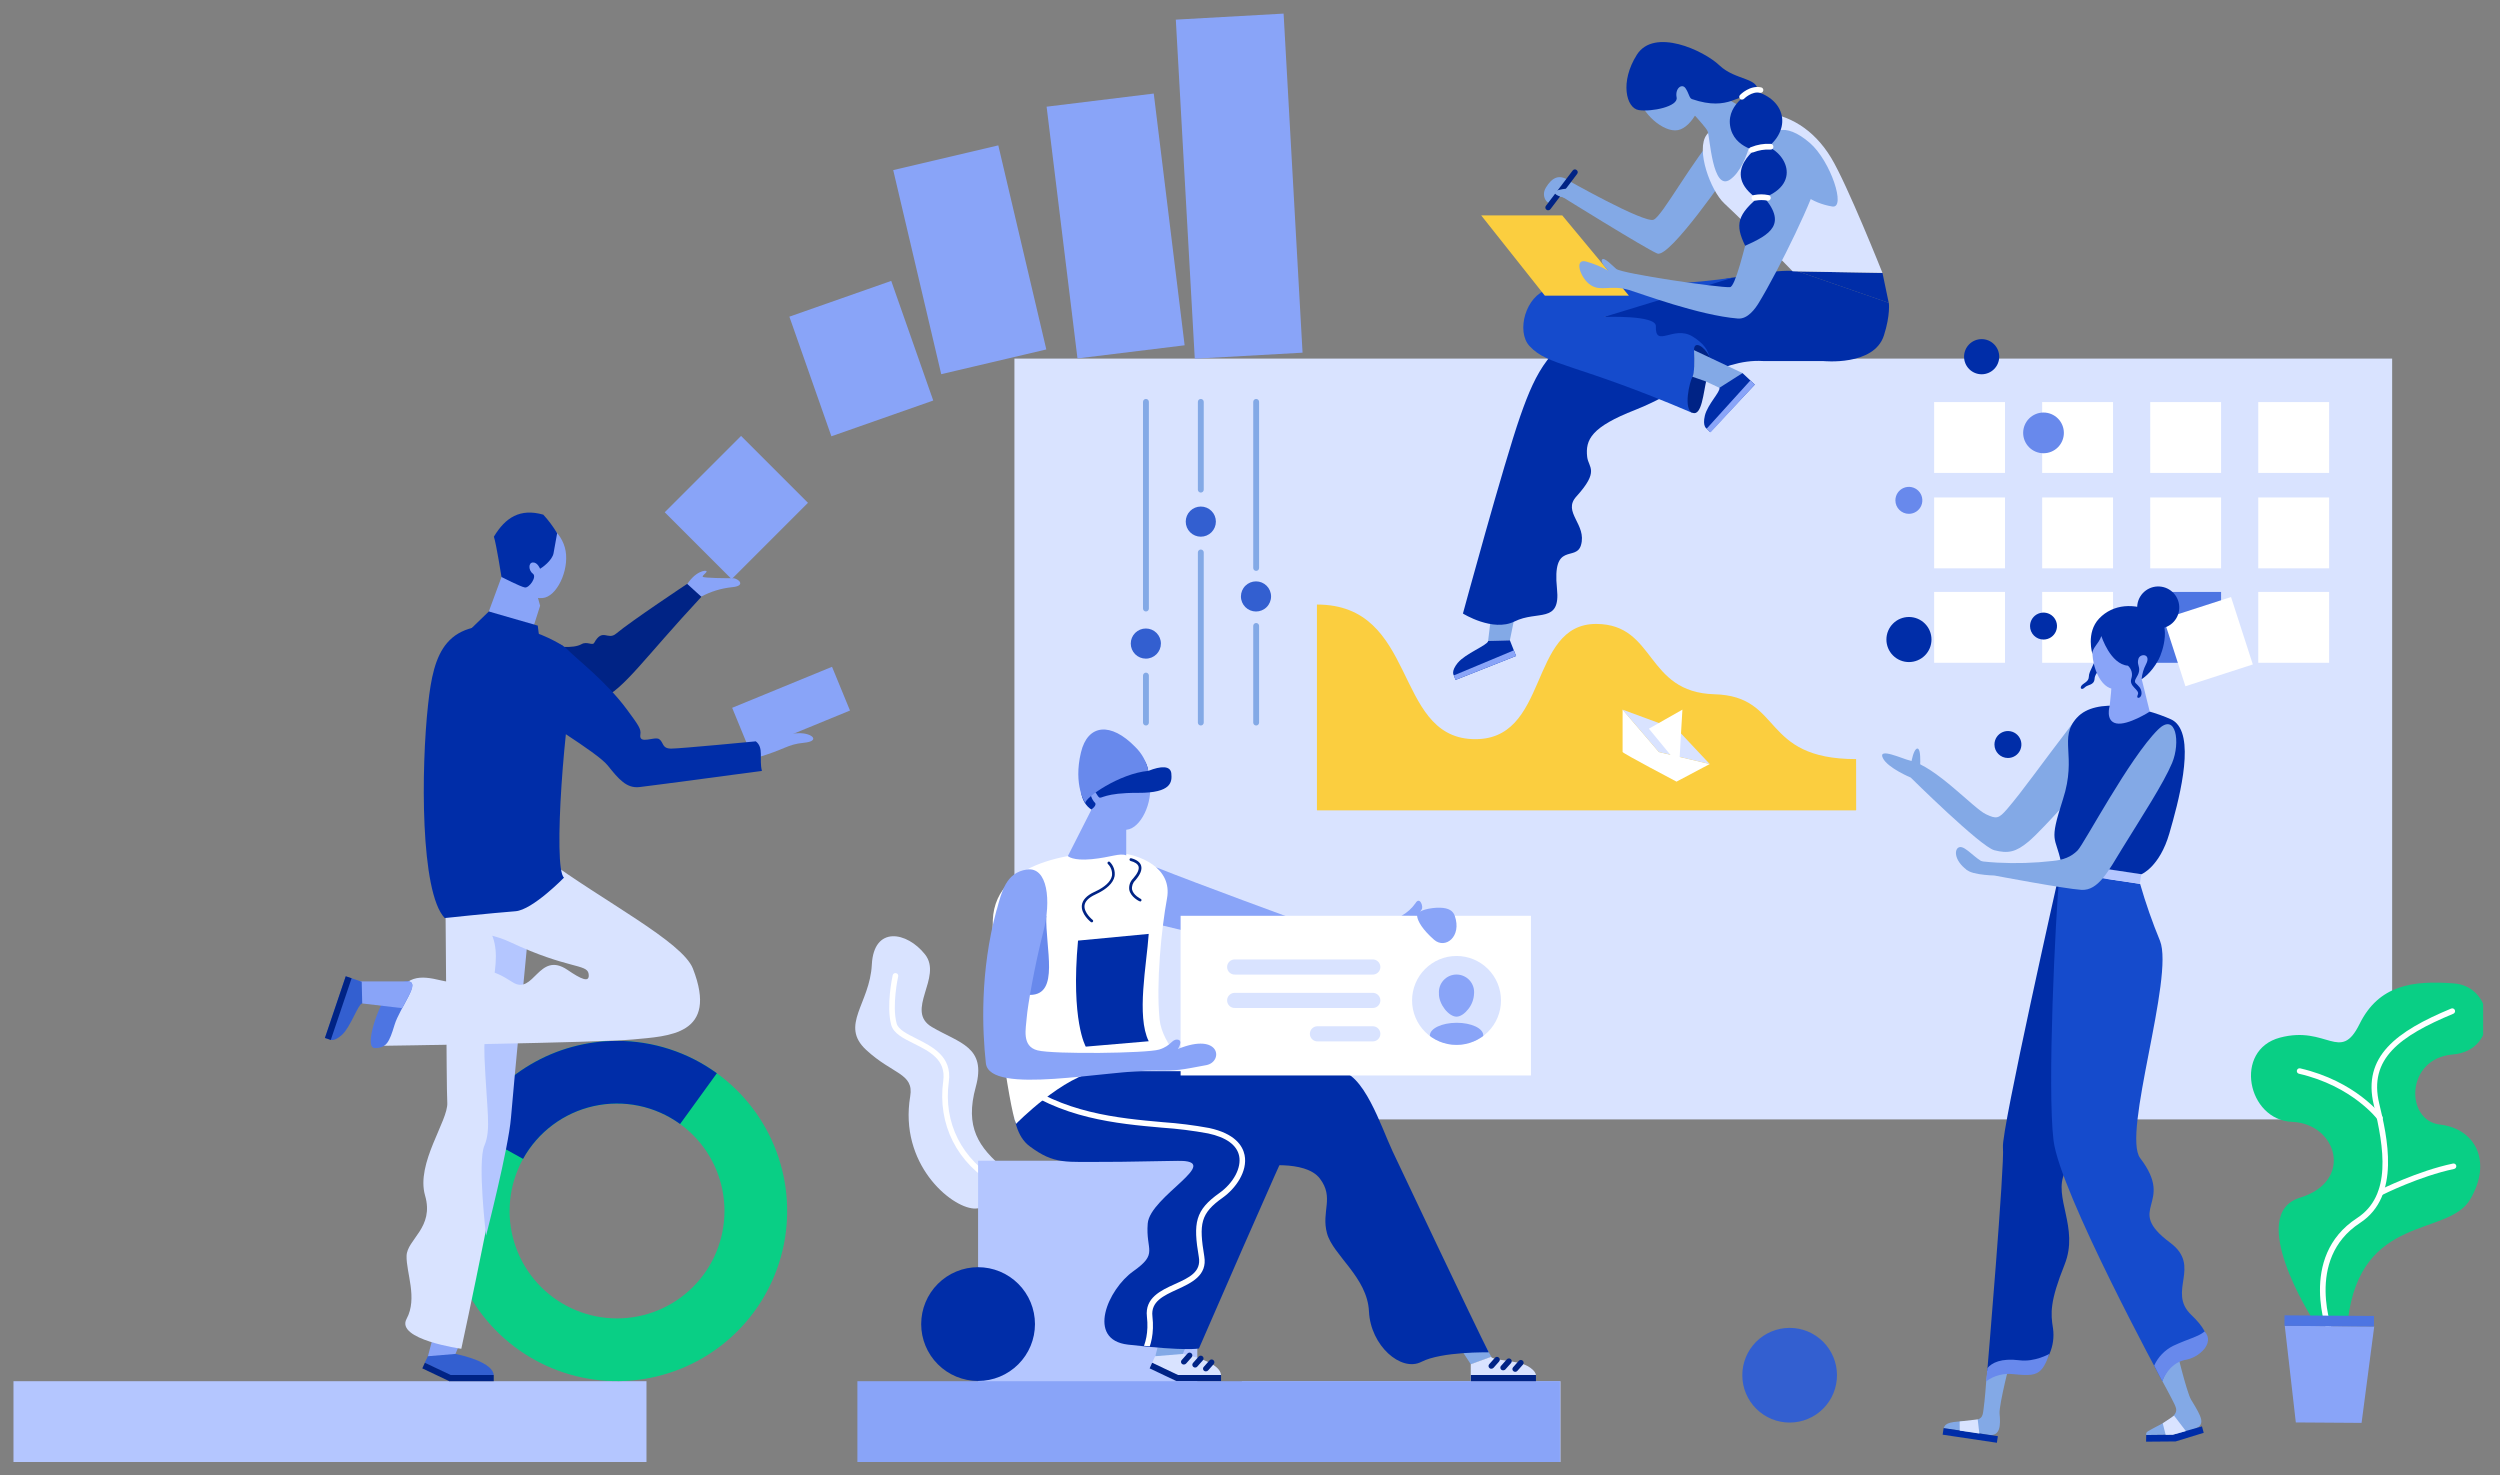 <svg xmlns="http://www.w3.org/2000/svg" xmlns:xlink="http://www.w3.org/1999/xlink" viewBox="0 0 927.25 547.25"><rect x="0" y="0" width="927.25" height="547.25" fill="#808080" stroke="none"/><defs><style>.cls-1,.cls-2,.cls-3{fill:none;}.cls-2{clip-rule:evenodd;}.cls-3{fill-rule:evenodd;}.cls-4{clip-path:url(#clip-path);}.cls-5{clip-path:url(#clip-path-2);}.cls-6{fill:#b4c6ff;}.cls-7{clip-path:url(#clip-path-3);}.cls-8{clip-path:url(#clip-path-5);}.cls-9{fill:#d9e3ff;}.cls-10{clip-path:url(#clip-path-7);}.cls-11{fill:#fff;}.cls-12{clip-path:url(#clip-path-9);}.cls-13{clip-path:url(#clip-path-11);}.cls-14{clip-path:url(#clip-path-13);}.cls-15{clip-path:url(#clip-path-15);}.cls-16{clip-path:url(#clip-path-17);}.cls-17{fill:#4d75e2;}.cls-18{clip-path:url(#clip-path-19);}.cls-19{clip-path:url(#clip-path-21);}.cls-20{clip-path:url(#clip-path-23);}.cls-21{clip-path:url(#clip-path-25);}.cls-22{clip-path:url(#clip-path-27);}.cls-23{clip-path:url(#clip-path-29);}.cls-24{clip-path:url(#clip-path-31);}.cls-25{clip-path:url(#clip-path-33);}.cls-26{fill:#09cf85;}.cls-27{clip-path:url(#clip-path-35);}.cls-28{fill:#002da8;}.cls-29{clip-path:url(#clip-path-37);}.cls-30{fill:#89a4f8;}.cls-31{clip-path:url(#clip-path-39);}.cls-32{clip-path:url(#clip-path-41);}.cls-33{clip-path:url(#clip-path-43);}.cls-34{fill:#002385;}.cls-35{clip-path:url(#clip-path-45);}.cls-36{isolation:isolate;}.cls-37{clip-path:url(#clip-path-47);}.cls-38{clip-path:url(#clip-path-48);}.cls-39{clip-path:url(#clip-path-49);}.cls-40{clip-path:url(#clip-path-50);}.cls-41{fill:#335fd0;}.cls-42{clip-path:url(#clip-path-52);}.cls-43{clip-path:url(#clip-path-54);}.cls-44{clip-path:url(#clip-path-56);}.cls-45{clip-path:url(#clip-path-58);}.cls-46{clip-path:url(#clip-path-60);}.cls-47{clip-path:url(#clip-path-61);}.cls-48{clip-path:url(#clip-path-62);}.cls-49{clip-path:url(#clip-path-64);}.cls-50{clip-path:url(#clip-path-66);}.cls-51{clip-path:url(#clip-path-68);}.cls-52{clip-path:url(#clip-path-70);}.cls-53{clip-path:url(#clip-path-72);}.cls-54{clip-path:url(#clip-path-74);}.cls-55{clip-path:url(#clip-path-76);}.cls-56{clip-path:url(#clip-path-78);}.cls-57{clip-path:url(#clip-path-80);}.cls-58{clip-path:url(#clip-path-82);}.cls-59{fill:#83a9e6;}.cls-60{clip-path:url(#clip-path-84);}.cls-61{clip-path:url(#clip-path-86);}.cls-62{clip-path:url(#clip-path-88);}.cls-63{clip-path:url(#clip-path-90);}.cls-64{clip-path:url(#clip-path-92);}.cls-65{clip-path:url(#clip-path-94);}.cls-66{fill:#154bcc;}.cls-67{clip-path:url(#clip-path-96);}.cls-68{fill:#6889ec;}.cls-69{clip-path:url(#clip-path-98);}.cls-70{clip-path:url(#clip-path-100);}.cls-71{clip-path:url(#clip-path-102);}.cls-72{clip-path:url(#clip-path-104);}.cls-73{clip-path:url(#clip-path-106);}.cls-74{clip-path:url(#clip-path-108);}.cls-75{clip-path:url(#clip-path-110);}.cls-76{clip-path:url(#clip-path-112);}.cls-77{clip-path:url(#clip-path-114);}.cls-78{clip-path:url(#clip-path-116);}.cls-79{clip-path:url(#clip-path-118);}.cls-80{clip-path:url(#clip-path-120);}.cls-81{clip-path:url(#clip-path-122);}.cls-82{clip-path:url(#clip-path-124);}.cls-83{clip-path:url(#clip-path-126);}.cls-84{clip-path:url(#clip-path-128);}.cls-85{clip-path:url(#clip-path-130);}.cls-86{clip-path:url(#clip-path-132);}.cls-87{clip-path:url(#clip-path-134);}.cls-88{clip-path:url(#clip-path-136);}.cls-89{clip-path:url(#clip-path-138);}.cls-90{clip-path:url(#clip-path-140);}.cls-91{clip-path:url(#clip-path-142);}.cls-92{clip-path:url(#clip-path-144);}.cls-93{clip-path:url(#clip-path-146);}.cls-94{fill:#fbce3f;}.cls-95{clip-path:url(#clip-path-148);}.cls-96{clip-path:url(#clip-path-150);}.cls-97{clip-path:url(#clip-path-152);}.cls-98{clip-path:url(#clip-path-154);}.cls-99{clip-path:url(#clip-path-156);}.cls-100{clip-path:url(#clip-path-158);}.cls-101{clip-path:url(#clip-path-160);}.cls-102{clip-path:url(#clip-path-162);}.cls-103{clip-path:url(#clip-path-164);}.cls-104{clip-path:url(#clip-path-166);}.cls-105{clip-path:url(#clip-path-168);}.cls-106{clip-path:url(#clip-path-170);}.cls-107{clip-path:url(#clip-path-172);}.cls-108{clip-path:url(#clip-path-174);}.cls-109{clip-path:url(#clip-path-176);}.cls-110{clip-path:url(#clip-path-178);}.cls-111{clip-path:url(#clip-path-180);}.cls-112{clip-path:url(#clip-path-182);}.cls-113{clip-path:url(#clip-path-184);}.cls-114{clip-path:url(#clip-path-186);}.cls-115{clip-path:url(#clip-path-188);}.cls-116{clip-path:url(#clip-path-190);}.cls-117{clip-path:url(#clip-path-192);}.cls-118{clip-path:url(#clip-path-194);}.cls-119{clip-path:url(#clip-path-196);}.cls-120{clip-path:url(#clip-path-198);}.cls-121{clip-path:url(#clip-path-200);}.cls-122{clip-path:url(#clip-path-202);}.cls-123{clip-path:url(#clip-path-204);}.cls-124{clip-path:url(#clip-path-206);}.cls-125{clip-path:url(#clip-path-208);}.cls-126{clip-path:url(#clip-path-210);}.cls-127{clip-path:url(#clip-path-212);}.cls-128{clip-path:url(#clip-path-214);}.cls-129{clip-path:url(#clip-path-216);}.cls-130{clip-path:url(#clip-path-218);}.cls-131{clip-path:url(#clip-path-220);}.cls-132{clip-path:url(#clip-path-222);}.cls-133{clip-path:url(#clip-path-224);}.cls-134{clip-path:url(#clip-path-226);}.cls-135{clip-path:url(#clip-path-228);}.cls-136{clip-path:url(#clip-path-230);}.cls-137{clip-path:url(#clip-path-232);}.cls-138{clip-path:url(#clip-path-234);}.cls-139{clip-path:url(#clip-path-236);}.cls-140{clip-path:url(#clip-path-238);}.cls-141{clip-path:url(#clip-path-240);}.cls-142{clip-path:url(#clip-path-242);}.cls-143{clip-path:url(#clip-path-244);}.cls-144{clip-path:url(#clip-path-246);}.cls-145{clip-path:url(#clip-path-248);}.cls-146{clip-path:url(#clip-path-250);}.cls-147{clip-path:url(#clip-path-252);}.cls-148{clip-path:url(#clip-path-254);}.cls-149{clip-path:url(#clip-path-256);}.cls-150{clip-path:url(#clip-path-258);}.cls-151{clip-path:url(#clip-path-260);}.cls-152{clip-path:url(#clip-path-262);}.cls-153{clip-path:url(#clip-path-264);}.cls-154{clip-path:url(#clip-path-266);}.cls-155{clip-path:url(#clip-path-268);}.cls-156{clip-path:url(#clip-path-270);}.cls-157{clip-path:url(#clip-path-272);}.cls-158{clip-path:url(#clip-path-274);}.cls-159{clip-path:url(#clip-path-275);}.cls-160{clip-path:url(#clip-path-276);}.cls-161{clip-path:url(#clip-path-277);}.cls-162{clip-path:url(#clip-path-279);}.cls-163{clip-path:url(#clip-path-281);}.cls-164{clip-path:url(#clip-path-283);}.cls-165{clip-path:url(#clip-path-285);}.cls-166{clip-path:url(#clip-path-287);}.cls-167{clip-path:url(#clip-path-289);}.cls-168{clip-path:url(#clip-path-291);}.cls-169{clip-path:url(#clip-path-293);}.cls-170{clip-path:url(#clip-path-295);}.cls-171{clip-path:url(#clip-path-297);}.cls-172{clip-path:url(#clip-path-299);}.cls-173{clip-path:url(#clip-path-301);}.cls-174{clip-path:url(#clip-path-303);}.cls-175{clip-path:url(#clip-path-305);}.cls-176{clip-path:url(#clip-path-307);}.cls-177{clip-path:url(#clip-path-309);}.cls-178{clip-path:url(#clip-path-311);}.cls-179{clip-path:url(#clip-path-313);}.cls-180{clip-path:url(#clip-path-315);}.cls-181{clip-path:url(#clip-path-317);}.cls-182{clip-path:url(#clip-path-319);}.cls-183{clip-path:url(#clip-path-321);}.cls-184{clip-path:url(#clip-path-323);}.cls-185{clip-path:url(#clip-path-324);}.cls-186{clip-path:url(#clip-path-325);}.cls-187{clip-path:url(#clip-path-328);}.cls-188{clip-path:url(#clip-path-329);}.cls-189{clip-path:url(#clip-path-331);}</style><clipPath id="clip-path" transform="translate(-519 -192)"><rect class="cls-1" x="979.59" y="704.28" width="118.22" height="29.97"/></clipPath><clipPath id="clip-path-2" transform="translate(-519 -192)"><rect class="cls-1" width="1440" height="4099"/></clipPath><clipPath id="clip-path-3" transform="translate(-519 -192)"><rect class="cls-1" x="524" y="704.28" width="234.78" height="29.97"/></clipPath><clipPath id="clip-path-5" transform="translate(-519 -192)"><path class="cls-2" d="M895.25,607.18h511V325h-511Zm112.26-114.7h199.85V340H1007.51Z"/></clipPath><clipPath id="clip-path-7" transform="translate(-519 -192)"><rect class="cls-1" x="1356.59" y="341.13" width="26.28" height="26.28"/></clipPath><clipPath id="clip-path-9" transform="translate(-519 -192)"><rect class="cls-1" x="1356.59" y="376.52" width="26.28" height="26.28"/></clipPath><clipPath id="clip-path-11" transform="translate(-519 -192)"><rect class="cls-1" x="1356.59" y="411.56" width="26.28" height="26.28"/></clipPath><clipPath id="clip-path-13" transform="translate(-519 -192)"><rect class="cls-1" x="1316.52" y="341.13" width="26.28" height="26.28"/></clipPath><clipPath id="clip-path-15" transform="translate(-519 -192)"><rect class="cls-1" x="1316.52" y="376.52" width="26.28" height="26.28"/></clipPath><clipPath id="clip-path-17" transform="translate(-519 -192)"><rect class="cls-1" x="1316.52" y="411.56" width="26.28" height="26.28"/></clipPath><clipPath id="clip-path-19" transform="translate(-519 -192)"><rect class="cls-1" x="1324.89" y="416.85" width="26.28" height="26.28" transform="translate(-67.39 432.55) rotate(-17.92)"/></clipPath><clipPath id="clip-path-21" transform="translate(-519 -192)"><rect class="cls-1" x="1276.44" y="341.13" width="26.28" height="26.28"/></clipPath><clipPath id="clip-path-23" transform="translate(-519 -192)"><rect class="cls-1" x="1276.44" y="376.52" width="26.28" height="26.28"/></clipPath><clipPath id="clip-path-25" transform="translate(-519 -192)"><rect class="cls-1" x="1276.44" y="411.56" width="26.28" height="26.28"/></clipPath><clipPath id="clip-path-27" transform="translate(-519 -192)"><rect class="cls-1" x="1236.37" y="341.13" width="26.28" height="26.28"/></clipPath><clipPath id="clip-path-29" transform="translate(-519 -192)"><rect class="cls-1" x="1236.37" y="376.52" width="26.28" height="26.28"/></clipPath><clipPath id="clip-path-31" transform="translate(-519 -192)"><rect class="cls-1" x="1236.37" y="411.56" width="26.28" height="26.28"/></clipPath><clipPath id="clip-path-33" transform="translate(-519 -192)"><path class="cls-2" d="M684.76,641.15a63.1,63.1,0,1,0,63.09-63.09,63.09,63.09,0,0,0-63.09,63.09m23.25,0A39.85,39.85,0,1,1,747.85,681,39.84,39.84,0,0,1,708,641.15"/></clipPath><clipPath id="clip-path-35" transform="translate(-519 -192)"><path class="cls-2" d="M747.88,578.07a62.78,62.78,0,0,1,37,12L771.25,608.9A39.84,39.84,0,0,0,713,621.83l-20.32-11.28a63.05,63.05,0,0,1,55.16-32.48"/></clipPath><clipPath id="clip-path-37" transform="translate(-519 -192)"><rect class="cls-1" x="792.38" y="446.3" width="40.04" height="17.54" transform="translate(-111.97 342.75) rotate(-22.33)"/></clipPath><clipPath id="clip-path-39" transform="translate(-519 -192)"><path class="cls-2" d="M773.14,409.91c3.47-6.3,7.94-6.6,7.94-6s-1.61,1.47-1.44,2,9.46.56,11.28.56,5.2,2.88-.65,3.35a30.8,30.8,0,0,0-11.13,3.44Z"/></clipPath><clipPath id="clip-path-41" transform="translate(-519 -192)"><polygon class="cls-2" points="716.66 425.09 719.33 416.66 717.89 411.42 706.13 402.96 700.3 418.8 716.66 425.09"/></clipPath><clipPath id="clip-path-43" transform="translate(-519 -192)"><path class="cls-2" d="M779.14,413.35c-21.46,23.09-28.63,34.21-37.09,37.88s-58.15-16.94-58.15-16.94l11.15-7.9c13.6,2,33.5,8,39.66,4.52,2-1.14,4,.64,4.65-.45,3.18-5.73,5-.8,8.15-3.44,5.77-4.8,26.36-18.47,26.36-18.47Z"/></clipPath><clipPath id="clip-path-45" transform="translate(-519 -192)"><rect class="cls-1" x="524" y="197" width="917.25" height="537.25"/></clipPath><clipPath id="clip-path-47" transform="translate(-519 -192)"><rect class="cls-1" x="639" y="196" width="808" height="539"/></clipPath><clipPath id="clip-path-48" transform="translate(-519 -192)"><rect class="cls-1" x="685.55" y="701.98" width="16.58" height="2.3"/></clipPath><clipPath id="clip-path-49" transform="translate(-519 -192)"><rect class="cls-1" x="524" y="197" width="916" height="538"/></clipPath><clipPath id="clip-path-50" transform="translate(-519 -192)"><path class="cls-2" d="M687.24,690.69l-1.31,3.07s15.66,2.57,16.2,8.22H685.55l-9-4.54,2.41-5.1Z"/></clipPath><clipPath id="clip-path-52" transform="translate(-519 -192)"><polygon class="cls-2" points="676.58 697.44 686.59 702.19 685.64 704.28 675.63 699.53 676.58 697.44"/></clipPath><clipPath id="clip-path-54" transform="translate(-519 -192)"><polygon class="cls-2" points="687.95 694.17 677.72 695.02 681.11 682.18 689.84 689.5 687.95 694.17"/></clipPath><clipPath id="clip-path-56" transform="translate(-519 -192)"><path class="cls-2" d="M683.9,510.82c.68,22.82.6,83.52,1,90.18s-11.71,22.48-8.24,34.42-6.68,16.24-6.86,22.38,4.17,15.7,0,23.37,20.3,11.09,20.3,11.09,17.35-80,17-91.76,11.88-101.43,11.88-101.43Z"/></clipPath><clipPath id="clip-path-58" transform="translate(-519 -192)"><path class="cls-2" d="M700.84,537.44c6,11.37-3,26.81-2.14,46.75s2.54,26.67-.06,32.79.64,33.33.64,33.33,8.33-32.42,9.24-43.74S715,537.44,715,537.44Z"/></clipPath><clipPath id="clip-path-60" transform="translate(-519 -192)"><path class="cls-2" d="M685.88,531.67c3.88,8.08,11,4.44,22.43,9.8,21.33,10,28.42,8,29,11.67s-2.83,2-7.81-1.4c-10.78-7.32-12.45,9.74-20.46,4.51-16.1-10.52-11,3.07-26.52-.63-7.5-1.78-13.42-2.44-18.06,8.5S660,579.9,660,579.9s81-1.15,93.91-2.38S785.65,576,776,551.25c-3.92-10-33.17-24.91-55.08-41.08-7.87-5.8-5.06-11-13.43-26.72,0,0-21.89,3.21-29.63,12.49,0,0-3.12,12.55,8,35.73"/></clipPath><clipPath id="clip-path-61" transform="translate(-519 -192)"><rect class="cls-1" x="525.98" y="196.17" width="916" height="538"/></clipPath><clipPath id="clip-path-62" transform="translate(-519 -192)"><path class="cls-2" d="M732.59,440.08c-4.11,15.64-8.66,74-4.4,77.43,0,0-11.67,12-18,12.47-8.84.68-26.25,2.52-26.25,2.52-9.11-9.6-8.77-55.51-6.16-79.22,2.09-19.14,6.16-32.49,32.45-28.55,9.21,1.38,17.47,6.74,17.47,6.74Z"/></clipPath><clipPath id="clip-path-64" transform="translate(-519 -192)"><path class="cls-2" d="M799.38,473.1c10.87-3.09,11.45-5,17.74-5.6s3.18-3.62-1.72-3.56-6.45.62-6.45.62,1.89-2.11,1.06-2.64-2.48.56-3.57,2.22-9.53,3.31-9.53,3.31Z"/></clipPath><clipPath id="clip-path-66" transform="translate(-519 -192)"><path class="cls-2" d="M1389.81,681.72c4.8-39.86,37.17-30.78,45.43-44.94s1.75-26.19-11.25-27.67-12.83-24.55,4.7-26,15.79-25.22.45-26.37-27.85.58-35,15.1-12,.43-29.44,5-12.19,30.62,4.46,31.26,23,22,2.92,28.12,4.36,44.53,4.36,44.53Z"/></clipPath><clipPath id="clip-path-68" transform="translate(-519 -192)"><path class="cls-2" d="M1383.29,687.83a1.12,1.12,0,0,0,.54-.07,1.05,1.05,0,0,0,.58-1.36c-.11-.27-10.79-27.3,9.92-40.81,15.31-10,10-32.28,7.13-44.26-4-16.61,7.58-25.07,27.48-33.33a1,1,0,0,0-.79-1.93c-20.34,8.45-33,17.76-28.71,35.74,3.79,15.9,6.75,33.56-6.25,42-22.16,14.46-10.83,43.06-10.71,43.35a1.06,1.06,0,0,0,.81.64"/></clipPath><clipPath id="clip-path-70" transform="translate(-519 -192)"><path class="cls-2" d="M1401.56,607.68a1,1,0,0,0,.77-.19,1,1,0,0,0,.22-1.46c-.39-.53-9.87-13-30.4-17.78a1,1,0,1,0-.47,2c19.79,4.56,29.11,16.87,29.2,17a1,1,0,0,0,.68.41"/></clipPath><clipPath id="clip-path-72" transform="translate(-519 -192)"><path class="cls-2" d="M1402,635.27a1.07,1.07,0,0,0,.63-.1c.13-.07,13.74-6.9,26.61-9.61a1,1,0,1,0-.43-2c-13.14,2.76-27,9.71-27.12,9.78a1,1,0,0,0-.46,1.4,1,1,0,0,0,.77.56"/></clipPath><clipPath id="clip-path-74" transform="translate(-519 -192)"><polygon class="cls-2" points="1394.91 719.75 1370.52 719.58 1366.42 683.74 1399.6 683.99 1394.91 719.75"/></clipPath><clipPath id="clip-path-76" transform="translate(-519 -192)"><rect class="cls-1" x="1381.07" y="665.39" width="3.9" height="33.18" transform="translate(691.05 2060.03) rotate(-89.59)"/></clipPath><clipPath id="clip-path-78" transform="translate(-519 -192)"><path class="cls-2" d="M1200.34,702a17.56,17.56,0,1,0-17.49,17.63A17.56,17.56,0,0,0,1200.34,702"/></clipPath><clipPath id="clip-path-80" transform="translate(-519 -192)"><path class="cls-2" d="M1295.57,438.07c-1.42,3.17-1.76,3.48-1.85,5.15s-2.06,2.16-2.73,3.14.18,1.72,1.27.59,3.44-.68,3.62-3.21,2.9-4,2.9-4Z"/></clipPath><clipPath id="clip-path-82" transform="translate(-519 -192)"><path class="cls-2" d="M1289.39,458.14C1274.94,477,1269.49,485,1263.5,492c-3.19,3.7-4,3.85-7.91,2-4.42-2-18.76-17.86-28.21-19.92-2.62-.56-12.11-5.08-10-.86,1.82,3.65,10.31,7.18,10.31,7.18s25.9,25.63,31,26.95,8,.7,12.66-3.18c5.59-4.62,23.28-24.94,23.28-24.94Z"/></clipPath><clipPath id="clip-path-84" transform="translate(-519 -192)"><path class="cls-2" d="M1255.69,704.31s-.5,7.13-1,10.38c-.39,2.77-.13,4.31-7.11,4.46-6.68.14-7.2,1.29-7.66,2.57l9.83,1.47,6.69,1c4.56.69,4.59-3.59,4.2-7.86-.3-3.24,4.27-20.88,4.27-20.88l-8.65,4Z"/></clipPath><clipPath id="clip-path-86" transform="translate(-519 -192)"><rect class="cls-1" x="1248.61" y="714.29" width="2.47" height="20.34" transform="translate(348.92 1853.75) rotate(-81.52)"/></clipPath><clipPath id="clip-path-88" transform="translate(-519 -192)"><polygon class="cls-2" points="1245.84 719.22 1245.87 722.62 1253.14 723.7 1252.53 718.45 1245.84 719.22"/></clipPath><clipPath id="clip-path-90" transform="translate(-519 -192)"><path class="cls-2" d="M1282.89,515.4s-21.7,96.13-21,102.15-5.82,83-5.82,83,7.83-4.63,14.06-2.34a7.06,7.06,0,0,0,9-4,17.43,17.43,0,0,0,1.33-9.53c-.91-5.63-1.19-9.93,4.3-23.66s-4.37-24.92.08-34.14S1300.56,518,1300.56,518Z"/></clipPath><clipPath id="clip-path-92" transform="translate(-519 -192)"><path class="cls-2" d="M1320.54,703.37s3.93,7.23,4.92,9.33,1.85,3.9-4.3,7.2c-5.88,3.16-6.31,3-6.13,4.35l9.87-.11s2.19-.47,7.19-1.87c5.54-1.54,3.49-4.67-.42-11.14-1.68-2.78-5.83-20.19-5.83-20.19l-5.9,7.47Z"/></clipPath><clipPath id="clip-path-94" transform="translate(-519 -192)"><path class="cls-2" d="M1282.89,515.4c-1.58,17.65-4.61,80.34-2.23,99.63S1321,704.24,1321,704.24s1.79-6.46,7.56-8.34c6.64-2.17,8-4.08,8-4.08s4.46-3.33-4.76-12.07,4-18-7.91-26.85c-17.36-12.95,2.23-13.9-11.09-31.34-6.84-8.94,12.71-67.19,7.34-80.62a202.32,202.32,0,0,1-7.37-21.09Z"/></clipPath><clipPath id="clip-path-96" transform="translate(-519 -192)"><path class="cls-2" d="M1318,698.55c1.82,3.67,3,5.69,3,5.69s2.36-6.56,8.3-7.81a12,12,0,0,0,7.39-4.25c1.2-1.61,2.13-4,0-6.34-2.39,2-6,2.69-11.63,5.32a15.17,15.17,0,0,0-7.1,7.39"/></clipPath><clipPath id="clip-path-98" transform="translate(-519 -192)"><polygon class="cls-2" points="1336.36 723.43 1335.71 721.04 1324.9 724.14 1315.03 724.25 1314.98 726.72 1325.94 726.63 1336.36 723.43"/></clipPath><clipPath id="clip-path-100" transform="translate(-519 -192)"><polygon class="cls-2" points="1321.16 719.9 1322.24 724.17 1324.9 724.14 1329.74 722.79 1325.37 717.07 1321.16 719.9"/></clipPath><clipPath id="clip-path-102" transform="translate(-519 -192)"><path class="cls-2" d="M1256.15,699.44l-.46,4.87a14.17,14.17,0,0,1,10.08-2.64c6.22.64,8.17.36,10.07-1.37s3.22-6.12,3.22-6.12-5.36,3.06-11,2.35c-6.88-.86-10.26.92-11.94,2.91"/></clipPath><clipPath id="clip-path-104" transform="translate(-519 -192)"><rect class="cls-1" x="1296.27" y="500.73" width="3.64" height="30.18" transform="translate(596.4 1723.6) rotate(-81.52)"/></clipPath><clipPath id="clip-path-106" transform="translate(-519 -192)"><path class="cls-2" d="M1283.43,511.79c-2-9.76-4.63-6.87.71-23.31s-1.81-22.63,5.25-30.34,24.72-3.86,34.75.62a6.61,6.61,0,0,1,2.26,1.64c6.58,7.19.5,29.37-2.79,40.72-3.61,12.44-10.33,15.13-10.33,15.13Z"/></clipPath><clipPath id="clip-path-108" transform="translate(-519 -192)"><path class="cls-2" d="M1319.45,462.57c-10.62,10.47-27.43,42.35-29.84,44.82s-5.39,3.58-9.27,3.94a123.19,123.19,0,0,1-20.54.62c-8.1-.42-10.13-1.77-11.52,1.37s10.47,3.41,10.47,3.41,25.89,4.91,32.23,5.32,10.16-7.24,15.19-15.42c7.12-11.56,15.29-24.07,18.46-31.64s1.5-19-5.18-12.42"/></clipPath><clipPath id="clip-path-110" transform="translate(-519 -192)"><path class="cls-2" d="M1248.63,514.75c-5.1-3.69-4.89-8.22-2.73-8.56s5.74,4.42,9.2,5.83-6.47,2.73-6.47,2.73"/></clipPath><clipPath id="clip-path-112" transform="translate(-519 -192)"><path class="cls-2" d="M1227.69,476.26c.8-6.82,3.25-8.95,3.5-3.71s-.76,7.42-.76,7.42Z"/></clipPath><clipPath id="clip-path-114" transform="translate(-519 -192)"><path class="cls-2" d="M1302.26,442c.27,2.93-.77,11.75-.77,11.75s-1.75,5.76,2.51,6.57,12.34-4.38,12.34-4.38L1313,442.45Z"/></clipPath><clipPath id="clip-path-116" transform="translate(-519 -192)"><path class="cls-2" d="M1318.77,437c2.72-6.8-.16-14.35-6.43-16.86s-13.56,1-16.28,7.79.49,17.29,5.46,19.27,14.53-3.39,17.25-10.2"/></clipPath><clipPath id="clip-path-118" transform="translate(-519 -192)"><path class="cls-2" d="M1295.09,434.55c-.15-2.25,2.24-3.6,3.31-6.64,0,0,3.28,10.44,9.85,11a4.45,4.45,0,0,1,1.26,4.79c-1,3,3.27,4.11,2.4,5.95s1.42,1.46,1.39-.5-1.17-2.74-2.17-3.77.95-2.41,1.25-4.4-.87-2.53-.23-4.64,4.89-1.92,2.79,2.06a15,15,0,0,0-1.62,5.49s3.41-1.87,6.32-7.29c1.44-2.67,5.27-14-1.85-17.53s-15-3.11-20.21,2.33c-5,5.29-2.49,13.19-2.49,13.19"/></clipPath><clipPath id="clip-path-120" transform="translate(-519 -192)"><path class="cls-2" d="M1327.21,418.48a7.81,7.81,0,1,0-8.88,6.57,7.82,7.82,0,0,0,8.88-6.57"/></clipPath><clipPath id="clip-path-122" transform="translate(-519 -192)"><rect class="cls-1" x="912.75" y="228.85" width="40.04" height="94.07" transform="translate(-26.63 115.5) rotate(-6.99)"/></clipPath><clipPath id="clip-path-124" transform="translate(-519 -192)"><rect class="cls-1" x="958.6" y="198.02" width="40.04" height="125.96" transform="translate(-13.05 55.08) rotate(-3.2)"/></clipPath><clipPath id="clip-path-126" transform="translate(-519 -192)"><rect class="cls-1" x="858.67" y="249.43" width="40.04" height="77.76" transform="translate(-42.68 208.95) rotate(-13.24)"/></clipPath><clipPath id="clip-path-128" transform="translate(-519 -192)"><rect class="cls-1" x="818.44" y="301.48" width="40.04" height="47.03" transform="translate(-60.32 296.18) rotate(-19.35)"/></clipPath><clipPath id="clip-path-130" transform="translate(-519 -192)"><rect class="cls-1" x="772.09" y="362.7" width="40.04" height="35.09" transform="translate(-36.87 671.48) rotate(-45)"/></clipPath><clipPath id="clip-path-132" transform="translate(-519 -192)"><path class="cls-2" d="M799.28,466.93c3.18,2.38,1.17,6.62,2.32,11,0,0-40.66,5.46-45.43,6s-7.69-2.92-11.75-8-26.89-18.31-29.19-21.13,5.08-31.37,14.25-21.88c3.48,3.59,14.47,11.93,22.09,22.3,4.17,5.68,5.28,7.14,4.94,9.17-.66,4,5.3.57,7,1.77s.94,3.52,4.47,3.5,31.27-2.69,31.27-2.69"/></clipPath><clipPath id="clip-path-134" transform="translate(-519 -192)"><path class="cls-2" d="M670.19,556c5.23,0-2.91,9.71-4.86,16.15s-3,8.57-7.3,8.57,1.51-16.38,4.83-20,5.49-4.77,7.33-4.77"/></clipPath><clipPath id="clip-path-136" transform="translate(-519 -192)"><path class="cls-2" d="M670.86,556c1.36.64,1.73,1.6-.26,5.35s-2.43,4.58-2.43,4.58l-14.82-1.75L650,556Z"/></clipPath><clipPath id="clip-path-138" transform="translate(-519 -192)"><path class="cls-2" d="M645.87,575.81c-3.16,2.86-4.63,1.73-4.63,1.73l-1.72-.54,7.73-22.88,5.91,2,.19,8.07-.08,0c-1.48.32-4.23,8.73-7.4,11.6"/></clipPath><clipPath id="clip-path-140" transform="translate(-519 -192)"><rect class="cls-1" x="632.4" y="564.78" width="24.15" height="2.3" transform="translate(-97.92 995.43) rotate(-71.34)"/></clipPath><clipPath id="clip-path-142" transform="translate(-519 -192)"><polygon class="cls-2" points="719.33 430.94 718.45 424.04 700.3 418.8 692.93 425.94 719.33 430.94"/></clipPath><clipPath id="clip-path-144" transform="translate(-519 -192)"><path class="cls-2" d="M705,401.83c-2.06-7,1.52-14.27,8-16.17s13.41,2.26,15.47,9.3-2.14,17.16-7.28,18.67S707,408.86,705,401.83"/></clipPath><clipPath id="clip-path-146" transform="translate(-519 -192)"><path class="cls-2" d="M1207.43,473.55c-35.75,0-26.8-23.34-52.55-24.05s-21.58-25.91-43.72-26.08c-25.66-.2-17.13,44.07-46.24,42.71s-20.15-49.92-57.47-49.9v76.25h200Z"/></clipPath><clipPath id="clip-path-148" transform="translate(-519 -192)"><path class="cls-2" d="M720.49,382.87a42.55,42.55,0,0,1,5.15,6.9s-.81,4.69-1.33,7.43-4.33,5.42-5,5.76c0,0-.91-2.43-2.67-2.34s-1.62,3,0,4.16-1.37,5.34-2.93,5.12S705,406,705,406s-1.89-12.09-2.82-14.95c4.27-7.1,9.71-10.6,18.3-8.17"/></clipPath><clipPath id="clip-path-150" transform="translate(-519 -192)"><path class="cls-2" d="M1207.36,480.57c-35.73,0-26.79-14.67-52.51-15.11s-21.57-16.3-43.69-16.41c-25.64-.12-17.12,27.72-46.2,26.86s-20.15-31.39-57.44-31.38v48h199.84Z"/></clipPath><clipPath id="clip-path-152" transform="translate(-519 -192)"><path class="cls-2" d="M1153.14,475.38l-12.32,6.53s-20-10.53-20-11V455.2l13.47,15.73Z"/></clipPath><clipPath id="clip-path-154" transform="translate(-519 -192)"><polygon class="cls-2" points="1153.14 475.38 1141.27 462.75 1120.78 455.19 1134.25 470.93 1153.14 475.38"/></clipPath><clipPath id="clip-path-156" transform="translate(-519 -192)"><path class="cls-2" d="M1141.88,476c-.14,0,1.13-20.8,1.13-20.8l-12.44,7.07Z"/></clipPath><clipPath id="clip-path-158" transform="translate(-519 -192)"><path class="cls-2" d="M945.12,341.06v76.65a1.09,1.09,0,0,1-2.18,0V341.06a1.09,1.09,0,0,1,2.18,0"/></clipPath><clipPath id="clip-path-160" transform="translate(-519 -192)"><path class="cls-2" d="M986,341.06v61.6a1.09,1.09,0,0,1-2.18,0v-61.6a1.09,1.09,0,0,1,2.18,0"/></clipPath><clipPath id="clip-path-162" transform="translate(-519 -192)"><path class="cls-2" d="M945.12,442.57V460a1.09,1.09,0,0,1-2.18,0V442.57a1.09,1.09,0,0,1,2.18,0"/></clipPath><clipPath id="clip-path-164" transform="translate(-519 -192)"><path class="cls-2" d="M965.47,341.06v32.55a1.09,1.09,0,0,1-2.18,0V341.06a1.09,1.09,0,0,1,2.18,0"/></clipPath><clipPath id="clip-path-166" transform="translate(-519 -192)"><path class="cls-2" d="M944,425.11a5.59,5.59,0,1,0,5.58,5.58,5.58,5.58,0,0,0-5.58-5.58"/></clipPath><clipPath id="clip-path-168" transform="translate(-519 -192)"><path class="cls-2" d="M965.47,396.91V460a1.09,1.09,0,1,1-2.18,0V396.91a1.09,1.09,0,1,1,2.18,0"/></clipPath><clipPath id="clip-path-170" transform="translate(-519 -192)"><path class="cls-2" d="M986,424.16V460a1.09,1.09,0,1,1-2.18,0V424.16a1.09,1.09,0,1,1,2.18,0"/></clipPath><clipPath id="clip-path-172" transform="translate(-519 -192)"><path class="cls-2" d="M964.38,379.88a5.59,5.59,0,1,0,5.59,5.58,5.58,5.58,0,0,0-5.59-5.58"/></clipPath><clipPath id="clip-path-174" transform="translate(-519 -192)"><path class="cls-2" d="M984.86,407.63a5.59,5.59,0,1,0,5.58,5.59,5.59,5.59,0,0,0-5.58-5.59"/></clipPath><clipPath id="clip-path-176" transform="translate(-519 -192)"><path class="cls-2" d="M1218.67,429.2a8.36,8.36,0,1,1,8.35,8.36,8.35,8.35,0,0,1-8.35-8.36"/></clipPath><clipPath id="clip-path-178" transform="translate(-519 -192)"><path class="cls-2" d="M1222,377.58a5,5,0,1,1,5,5,5,5,0,0,1-5-5"/></clipPath><clipPath id="clip-path-180" transform="translate(-519 -192)"><path class="cls-2" d="M1247.47,324.31a6.52,6.52,0,1,1,6.52,6.51,6.52,6.52,0,0,1-6.52-6.51"/></clipPath><clipPath id="clip-path-182" transform="translate(-519 -192)"><path class="cls-2" d="M1269.39,352.56a7.55,7.55,0,1,1,7.55,7.55,7.55,7.55,0,0,1-7.55-7.55"/></clipPath><clipPath id="clip-path-184" transform="translate(-519 -192)"><path class="cls-2" d="M1271.94,424.21a5,5,0,1,1,5,5,5,5,0,0,1-5-5"/></clipPath><clipPath id="clip-path-186" transform="translate(-519 -192)"><path class="cls-2" d="M1258.74,468.14a5,5,0,1,1,5,5,5,5,0,0,1-5-5"/></clipPath><clipPath id="clip-path-188" transform="translate(-519 -192)"><path class="cls-2" d="M1156.36,240.79c-9.88,10.93-20.65,31.15-24,32.69s-32.59-15.05-32.59-15.05l-1.76,6.3s31.12,19.37,35.67,21.3,27-31,27-31Z"/></clipPath><clipPath id="clip-path-190" transform="translate(-519 -192)"><path class="cls-2" d="M1081.52,417.22l-9.44,2-.28,3.12s-.61,5.75-.86,7.36l8.07-.22Z"/></clipPath><clipPath id="clip-path-192" transform="translate(-519 -192)"><path class="cls-2" d="M1059.72,437.79c-2.7,3.31-1.49,4.71-1.49,4.71l.63,1.69,22.45-8.89-2.3-5.8-8.07.22s0,.06,0,.09c-.25,1.49-8.51,4.67-11.21,8"/></clipPath><clipPath id="clip-path-194" transform="translate(-519 -192)"><path class="cls-2" d="M1126.38,226.91c-1.35-7.21,2.95-14,9.59-15.29s13.11,3.6,14.45,10.81-3.85,16.86-9.11,17.84-13.59-6.16-14.93-13.36"/></clipPath><clipPath id="clip-path-196" transform="translate(-519 -192)"><path class="cls-2" d="M1172.91,325.91c-16.13-1-31.11,11.75-47.36,18.1s-18.62,11-17.86,17.51c.47,3.91,4.67,5.07-4,14.61-5.36,5.86,4,10.34,1.68,18.11-1.89,6.2-10.74-1.67-8.88,16.18,1.35,13-7.26,7.86-15.75,12.08-8.08,4-19.14-2.94-19.14-2.94s15.11-55.6,21.26-73.2,11.09-25.86,27.86-35.11a139.46,139.46,0,0,1,31.38-12.16c36.89-8.59,43.84-6.42,43.84-6.42l33.63,11.65s.63,4.48-1.84,12.14c-3.7,11.44-22.57,9.45-22.57,9.45Z"/></clipPath><clipPath id="clip-path-198" transform="translate(-519 -192)"><path class="cls-2" d="M1162,294.9c-31.65,4.86-57.36,1.06-68.88,4.42-8.26,2.4-11.83,15.52-6.85,21,7,7.59,16.79,6.18,60.47,24.84-4.3-6.58,16.38-18.33,0-28.37-7-4.28-13.88,4.51-13.58-3.81.16-4.22-19.2-3.42-19.2-3.42Z"/></clipPath><clipPath id="clip-path-200" transform="translate(-519 -192)"><polygon class="cls-2" points="1081.31 435.3 1080.48 433.21 1058.23 442.51 1058.86 444.19 1081.31 435.3"/></clipPath><clipPath id="clip-path-202" transform="translate(-519 -192)"><path class="cls-2" d="M1153,324.22c-2.06-4.05-5.77-5.94-5.68-2.35s.55,8-.57,9.87-3.48,12.11,0,13.38,4-7.41,5.25-12.58a27.54,27.54,0,0,0,1-8.32"/></clipPath><clipPath id="clip-path-204" transform="translate(-519 -192)"><path class="cls-2" d="M1147.31,321.87c.16,4.35.19,8.29-.57,9.87l4.64,1.62s5.27,2.38,6.71,3.13l7.2-6.12Z"/></clipPath><clipPath id="clip-path-206" transform="translate(-519 -192)"><path class="cls-2" d="M1151.35,346.08c-1,4.14.66,4.9.66,4.9l1.28,1.26,16.55-17.59-4.55-4.28-8.55,5.46s0,0,0,0c.41,1.46-4.35,6.1-5.39,10.25"/></clipPath><clipPath id="clip-path-208" transform="translate(-519 -192)"><polygon class="cls-2" points="1169.84 334.65 1168.2 333.11 1152.01 350.98 1153.44 352.39 1169.84 334.65"/></clipPath><clipPath id="clip-path-210" transform="translate(-519 -192)"><polygon class="cls-2" points="1219.53 304.32 1185.9 292.67 1217.21 293.23 1219.53 304.32"/></clipPath><clipPath id="clip-path-212" transform="translate(-519 -192)"><path class="cls-2" d="M1217.21,293.23s-13-32.67-19-42.63c-13.45-22.32-38-19.67-46.21-8.62-4.14,5.56,1.48,20.75,6.52,25.45,10.13,9.45,25.38,25.21,25.38,25.21Z"/></clipPath><clipPath id="clip-path-214" transform="translate(-519 -192)"><path class="cls-2" d="M1190.26,245c7.79,6.78,13.55,24.47,8.33,23.59-15.82-2.66-19.24-16.86-21.62-22.58s3.93-9.16,13.29-1"/></clipPath><clipPath id="clip-path-216" transform="translate(-519 -192)"><polygon class="cls-2" points="1098.44 271.9 1123.16 301.66 1091.98 301.66 1068.38 271.9 1098.44 271.9"/></clipPath><clipPath id="clip-path-218" transform="translate(-519 -192)"><path class="cls-2" d="M1193.34,257.52c-.77,6.35-14.57,34.61-22,46.8-1.26,2.07-4.08,6.12-7.73,5.83-14.44-1.17-36.13-9.32-40.46-10.61-6.82-2-10.25.73-14.14-1.78s-6.36-10.05-1.68-8.75a37.7,37.7,0,0,1,8.26,3.42s-3.18-3.07-2.4-4.17,4.23,2.63,5.27,3.48c2.14,1.76,38.5,7.08,42.21,6.76s13.24-51.74,15.91-55.83,16.75,14.85,16.75,14.85"/></clipPath><clipPath id="clip-path-220" transform="translate(-519 -192)"><path class="cls-2" d="M1101.74,259.64c-4.22-3.55-7.1-1.81-9.36,1.92s1.35,7.1,2.34,5.42a5,5,0,0,1,3.2-2Z"/></clipPath><clipPath id="clip-path-222" transform="translate(-519 -192)"><path class="cls-2" d="M1093.22,270a1.05,1.05,0,0,0,.83-.41l9.91-13.08a1,1,0,0,0-.2-1.46,1,1,0,0,0-1.46.21l-9.91,13.07a1,1,0,0,0,.2,1.46,1,1,0,0,0,.63.21"/></clipPath><clipPath id="clip-path-224" transform="translate(-519 -192)"><path class="cls-2" d="M1100,265.38c-2.92-.2-5.83-1.95-3.67-2.69a16.13,16.13,0,0,1,4.56-.74Z"/></clipPath><clipPath id="clip-path-226" transform="translate(-519 -192)"><path class="cls-2" d="M1168.49,233.68c2.43,1.37-.5,19.87-7.81,24.93-6.57,4.54-7.45-16-8.35-18s-10-11.41-10-11.41l6.76-6.4s11.29,6.28,19.43,10.88"/></clipPath><clipPath id="clip-path-228" transform="translate(-519 -192)"><path class="cls-2" d="M1169.33,225.67c13,3.19,14.43,15.86,2.89,22.61,0,0-10.29-1-11.54-9.73-1.21-8.48,8.65-12.88,8.65-12.88"/></clipPath><clipPath id="clip-path-230" transform="translate(-519 -192)"><path class="cls-2" d="M1172.22,245.68c8.93,1.39,16.31,15.17-1,20.33-15.37-10.17,1-20.33,1-20.33"/></clipPath><clipPath id="clip-path-232" transform="translate(-519 -192)"><path class="cls-2" d="M1172.39,264.16c10.08,11,3,14.89-6.1,19-3.82-7.87-3.15-11.53,6.1-19"/></clipPath><clipPath id="clip-path-234" transform="translate(-519 -192)"><path class="cls-2" d="M1168.94,248.57a1.06,1.06,0,0,0,.42-.09,14.93,14.93,0,0,1,6.26-1,1,1,0,0,0,1.13-1,1.05,1.05,0,0,0-1-1.13,16.81,16.81,0,0,0-7.28,1.22,1,1,0,0,0,.42,2"/></clipPath><clipPath id="clip-path-236" transform="translate(-519 -192)"><path class="cls-2" d="M1169.79,266.41a1,1,0,0,0,.29,0,12.39,12.39,0,0,1,4.5,0,1,1,0,0,0,.31-2.06,13.7,13.7,0,0,0-5.38,0,1,1,0,0,0,.28,2"/></clipPath><clipPath id="clip-path-238" transform="translate(-519 -192)"><path class="cls-2" d="M1170.71,226.18c1.16-5.39-8-4.26-13.93-9.9s-24.26-14.05-30.65-4-4,19.86.73,20.56,14.67-1.32,14-4.7,2-5.35,3.32-3.38,1.35,3.67,2.39,4c14.16,4.88,17.55-3,21.36-.19s2.83-2.43,2.83-2.43"/></clipPath><clipPath id="clip-path-240" transform="translate(-519 -192)"><path class="cls-2" d="M1165.15,228.93a1,1,0,0,0,.75-.32s2.83-2.86,5.88-2.2a1,1,0,1,0,.44-2c-4.18-.92-7.67,2.64-7.82,2.79a1,1,0,0,0,0,1.47,1,1,0,0,0,.72.29"/></clipPath><clipPath id="clip-path-242" transform="translate(-519 -192)"><path class="cls-2" d="M891.82,625.79c-10-8.28-15-15.75-10.91-30.65s-6-16.19-16.25-22.21,4.12-18.47-2.57-26.94-19-10.74-19.73,3.8-12,22.44-2.11,31.61,17.78,8.65,16.35,17.2c-4.19,25,14.9,41.09,23.56,41.64s11.66-14.45,11.66-14.45"/></clipPath><clipPath id="clip-path-244" transform="translate(-519 -192)"><path class="cls-2" d="M889,631.91a1,1,0,0,0,.51-1.95c-13.74-7.75-20.69-21.5-18.59-36.77,1.28-9.33-6.12-13-12.07-16-3.43-1.72-6.68-3.33-7.29-5.6-1.79-6.65.54-17.31.57-17.41a1,1,0,0,0-.79-1.24,1,1,0,0,0-1.24.79c-.1.45-2.47,11.26-.55,18.41.85,3.16,4.51,5,8.38,6.91,5.9,2.94,12,6,10.92,13.84-2.21,16.14,5.13,30.67,19.64,38.86a1,1,0,0,0,.51.14"/></clipPath><clipPath id="clip-path-246" transform="translate(-519 -192)"><rect class="cls-1" x="881.77" y="622.51" width="81.31" height="82.61"/></clipPath><clipPath id="clip-path-248" transform="translate(-519 -192)"><path class="cls-2" d="M1038.8,531.67A15.4,15.4,0,0,0,1044,527c1.63-2.73,3.07,1.42,2.28,2.33a5.12,5.12,0,0,0-1,2.42Z"/></clipPath><clipPath id="clip-path-250" transform="translate(-519 -192)"><path class="cls-2" d="M947.8,513.68c15.15,6.05,53,19.91,53,19.91l-6.63,12.28L950.33,535.3Z"/></clipPath><clipPath id="clip-path-252" transform="translate(-519 -192)"><rect class="cls-1" x="955.31" y="701.98" width="16.58" height="2.3"/></clipPath><clipPath id="clip-path-254" transform="translate(-519 -192)"><path class="cls-2" d="M957,690.69l-1.31,3.07s15.66,2.57,16.2,8.22H955.31l-9-4.54,2.42-5.1Z"/></clipPath><clipPath id="clip-path-256" transform="translate(-519 -192)"><polygon class="cls-2" points="946.34 697.44 956.36 702.19 955.41 704.28 945.4 699.53 946.34 697.44"/></clipPath><clipPath id="clip-path-258" transform="translate(-519 -192)"><polygon class="cls-2" points="957.71 694.17 947.49 695.02 948.95 689.5 959.61 689.5 957.71 694.17"/></clipPath><clipPath id="clip-path-260" transform="translate(-519 -192)"><path class="cls-2" d="M1057.69,687.54l9.52-1.59,1.42,2.8s2.67,5.12,3.5,6.52l-7.59,2.77Z"/></clipPath><clipPath id="clip-path-262" transform="translate(-519 -192)"><path class="cls-2" d="M1085.53,698.64c3.73,2.09,3.12,3.84,3.12,3.84l0,1.8h-24.15V698l7.59-2.77a.56.56,0,0,0,0,.08c.78,1.3,9.62,1.21,13.35,3.29"/></clipPath><clipPath id="clip-path-264" transform="translate(-519 -192)"><rect class="cls-1" x="837.01" y="704.28" width="260.56" height="29.97"/></clipPath><clipPath id="clip-path-266" transform="translate(-519 -192)"><path class="cls-2" d="M921.61,487.76c-2.06-7,1.52-14.27,8-16.17s13.41,2.27,15.47,9.3-2.14,17.16-7.28,18.67-14.13-4.76-16.19-11.8"/></clipPath><clipPath id="clip-path-268" transform="translate(-519 -192)"><path class="cls-2" d="M1035.41,618.81s31.4,66.42,35.78,74.78c0,0-17.48-.36-25,3.52s-18.85-6-19.44-18.69-13.37-20.85-15.57-29,2.79-13.18-2.66-20.32-22.88-4.43-22.88-4.43v-35.5h29.49c9.58,0,16.23,21.05,20.3,29.66"/></clipPath><clipPath id="clip-path-270" transform="translate(-519 -192)"><path class="cls-2" d="M998.92,612.43c3.82-7.32,2.59-23.12-13.36-23.12h-90s-4.11,20.77,5.26,27.78,13.48,5.76,28.57,5.85c8.37,0,13.29-.21,26.37-.39,17.69-.26-10.25,13.13-11.07,23.25s4.13,11-5.33,17.69-17.55,25.43-2,27.23c21.87,2.52,26.33,1.43,26.33,1.43s31.43-72.41,35.25-79.72"/></clipPath><clipPath id="clip-path-272" transform="translate(-519 -192)"><path class="cls-2" d="M895.6,589.15s-4.12,20.78,5.25,27.78c8.07,6,12.25,6,22.9,5.86,1.71,0,3.59,0,5.67,0,8.37,0,13.3-.21,26.37-.39,17.69-.26-10.25,13.13-11.06,23.25s4.12,11-5.33,17.69-17.55,25.43-2,27.23c21.88,2.52,27,0,27,0s30.79-70.93,34.6-78.24,2.59-23.12-13.36-23.12"/></clipPath><clipPath id="clip-path-274" transform="translate(-519 -192)"><rect class="cls-1" x="893" y="591" width="89" height="109"/></clipPath><clipPath id="clip-path-275" transform="translate(-519 -192)"><path class="cls-2" d="M940.07,699.08a1,1,0,0,0,.64-.22c.3-.23,7.2-5.79,5.72-18.68-.62-5.44,4.13-7.62,9.17-9.92,5.28-2.43,11.27-5.17,10.07-12.27-2-12.08-1.45-15.91,6.83-21.77,4.78-3.39,9.35-9.79,8.11-15.84-.71-3.42-3.56-7.93-13.11-10a154.45,154.45,0,0,0-17.23-2.17c-16.59-1.49-37.23-3.34-54.53-16.6a1,1,0,0,0-1.27,1.65c17.78,13.63,38.76,15.51,55.62,17a150.43,150.43,0,0,1,17,2.13c6.7,1.42,10.68,4.31,11.51,8.35.9,4.4-2.09,10-7.28,13.72-9.08,6.43-9.83,11.1-7.67,23.81.93,5.53-3.62,7.62-8.89,10s-11.16,5.12-10.37,12.06c1.35,11.74-4.87,16.75-4.93,16.8a1,1,0,0,0,.64,1.86"/></clipPath><clipPath id="clip-path-276" transform="translate(-519 -192)"><rect class="cls-1" x="891" y="589" width="112" height="105"/></clipPath><clipPath id="clip-path-277" transform="translate(-519 -192)"><rect class="cls-1" x="1064.54" y="701.98" width="24.15" height="2.3"/></clipPath><clipPath id="clip-path-279" transform="translate(-519 -192)"><path class="cls-2" d="M1081,700.82a1,1,0,0,0,.78-.35l2.08-2.34a1,1,0,1,0-1.56-1.38l-2.07,2.34a1,1,0,0,0,.08,1.47,1.08,1.08,0,0,0,.69.26"/></clipPath><clipPath id="clip-path-281" transform="translate(-519 -192)"><path class="cls-2" d="M1076.58,700.25a1,1,0,0,0,.78-.35l2.08-2.34a1,1,0,0,0-1.56-1.38l-2.07,2.33a1,1,0,0,0,.77,1.74"/></clipPath><clipPath id="clip-path-283" transform="translate(-519 -192)"><path class="cls-2" d="M1072.19,699.65a1,1,0,0,0,.78-.35L1075,697a1,1,0,0,0-.08-1.46,1,1,0,0,0-1.47.08l-2.08,2.34a1,1,0,0,0,.09,1.47,1.06,1.06,0,0,0,.69.26"/></clipPath><clipPath id="clip-path-285" transform="translate(-519 -192)"><path class="cls-2" d="M966.31,700.64a1.07,1.07,0,0,0,.78-.35l2.07-2.34a1,1,0,1,0-1.56-1.38l-2.07,2.34a1,1,0,0,0,.78,1.73"/></clipPath><clipPath id="clip-path-287" transform="translate(-519 -192)"><path class="cls-2" d="M962.28,699.23a1,1,0,0,0,.78-.35l2.08-2.34a1,1,0,0,0-1.56-1.38l-2.07,2.34a1,1,0,0,0,.08,1.47,1.08,1.08,0,0,0,.69.26"/></clipPath><clipPath id="clip-path-289" transform="translate(-519 -192)"><path class="cls-2" d="M958.14,698.1a1.07,1.07,0,0,0,.78-.35l2.07-2.34a1,1,0,0,0-1.56-1.38l-2.07,2.34a1,1,0,0,0,.78,1.73"/></clipPath><clipPath id="clip-path-291" transform="translate(-519 -192)"><path class="cls-2" d="M960.69,589.15s-10.63-9.42-11.6-19.07c-1.34-13.27.67-33.56,2.75-44.84s-9.85-16.54-19.08-17-44.75,1-45.53,25.16,6.21,70.08,8.62,75.44c0,0,17.66-18.06,30.93-19.69Z"/></clipPath><clipPath id="clip-path-293" transform="translate(-519 -192)"><path class="cls-2" d="M945.06,538.38c-.77,11.44-4.62,30.47,0,39.82l-23.35,2s-5.6-9.62-2.87-39.33Z"/></clipPath><clipPath id="clip-path-295" transform="translate(-519 -192)"><rect class="cls-1" x="956.89" y="531.67" width="129.94" height="59.23"/></clipPath><clipPath id="clip-path-297" transform="translate(-519 -192)"><path class="cls-2" d="M907.09,531.66c-.43,12,5.1,29.29-6,29.35s-8.19-29.87-8-30.22,14,.87,14,.87"/></clipPath><clipPath id="clip-path-299" transform="translate(-519 -192)"><path class="cls-2" d="M936.72,509.26c-2.4-1-5.66.72-12.79,1.41s-8.86-1.15-8.86-1.15L925.48,489l11.24,3.47Z"/></clipPath><clipPath id="clip-path-301" transform="translate(-519 -192)"><path class="cls-2" d="M888.66,529.41c-6.29,23.07-5.33,44.81-4,56.93s45,2.46,63.12,2.73c7.91.12,9.19-.24,18.58-2,6.49-1.18,5.42-12.48-10.49-6,0,0,2.12-3.21-.09-3.47s-2.3,2.29-6.85,3.68-39.12,1.82-45.11.3-4.29-8.13-4-12.19,2.9-19.19,6.15-31.81c3-11.46,1.63-24.19-6.12-23.07s-9.35,8.31-11.13,14.86"/></clipPath><clipPath id="clip-path-303" transform="translate(-519 -192)"><path class="cls-2" d="M941.84,526.37a.52.52,0,0,0,.22-1s-2.73-1.33-3.18-3.45a3.92,3.92,0,0,1,1.18-3.37c1.92-2.23,2.63-4,2.17-5.52-.4-1.26-1.64-2.18-3.7-2.72a.52.52,0,0,0-.26,1c1.69.44,2.68,1.13,3,2,.34,1.1-.32,2.62-2,4.53a4.91,4.91,0,0,0-1.41,4.26c.56,2.63,3.63,4.12,3.76,4.18a.54.54,0,0,0,.22,0"/></clipPath><clipPath id="clip-path-305" transform="translate(-519 -192)"><path class="cls-2" d="M923.93,534.11a.53.53,0,0,0,.41-.2.51.51,0,0,0-.09-.73s-3.28-2.59-3-5.31c.18-1.57,1.53-2.94,4-4.09,4.23-1.95,6.63-4.23,7.15-6.78a6.19,6.19,0,0,0-1.75-5.29.51.51,0,0,0-.73,0,.53.53,0,0,0,0,.74,5.18,5.18,0,0,1,1.5,4.39c-.45,2.2-2.66,4.23-6.57,6-2.82,1.31-4.37,3-4.59,4.91-.38,3.31,3.21,6.13,3.36,6.25a.56.56,0,0,0,.32.11"/></clipPath><clipPath id="clip-path-307" transform="translate(-519 -192)"><path class="cls-2" d="M944.93,477.91c4.66-1.85,8.26-2,8.52,1s.26,7.22-12.36,7.16-13.54,2.39-14.44,1.66-1.26-2.65-2.57-2.24,0,3.26,1,4.21-1.29,2.54-1.29,2.54-4.13-2.18-3.91-8.69,4.9-13.57,10.54-13.92,13.44.87,14.46,8.31"/></clipPath><clipPath id="clip-path-309" transform="translate(-519 -192)"><path class="cls-2" d="M944.93,477.91c-10.8,1-23.73,10.07-23.38,12,0,0-4.54-6.61-1.63-18.81,2.52-10.59,11.13-11.35,20.15-2.05a17.19,17.19,0,0,1,4.86,8.83"/></clipPath><clipPath id="clip-path-311" transform="translate(-519 -192)"><path class="cls-2" d="M1058.57,531.67c2.71,7.72-3.51,12.52-7.67,8.88s-6.12-6.83-6.31-8.88,5.2-3.09,8.52-3,4.83,1.22,5.46,3"/></clipPath><clipPath id="clip-path-313" transform="translate(-519 -192)"><path class="cls-2" d="M1042.74,563.06a16.49,16.49,0,1,1,16.49,16.49,16.49,16.49,0,0,1-16.49-16.49"/></clipPath><clipPath id="clip-path-315" transform="translate(-519 -192)"><path class="cls-2" d="M977.11,553.47H1028a2.81,2.81,0,1,0,0-5.61H977.11a2.81,2.81,0,1,0,0,5.61"/></clipPath><clipPath id="clip-path-317" transform="translate(-519 -192)"><path class="cls-2" d="M977.11,565.86H1028a2.81,2.81,0,1,0,0-5.61H977.11a2.81,2.81,0,1,0,0,5.61"/></clipPath><clipPath id="clip-path-319" transform="translate(-519 -192)"><path class="cls-2" d="M1007.81,578.25H1028a2.81,2.81,0,1,0,0-5.61h-20.19a2.81,2.81,0,1,0,0,5.61"/></clipPath><clipPath id="clip-path-321" transform="translate(-519 -192)"><path class="cls-2" d="M1042.74,563.06a16.49,16.49,0,1,0,16.49-16.49,16.49,16.49,0,0,0-16.49,16.49"/></clipPath><clipPath id="clip-path-323" transform="translate(-519 -192)"><rect class="cls-1" x="1052" y="553" width="14" height="17"/></clipPath><clipPath id="clip-path-324" transform="translate(-519 -192)"><path class="cls-2" d="M1052.72,560.61a6.53,6.53,0,1,1,13,0,9.77,9.77,0,0,1-2.17,5.7c-1.26,1.62-2.89,2.77-4.31,2.77-2.89,0-6.52-4.53-6.54-8.43"/></clipPath><clipPath id="clip-path-325" transform="translate(-519 -192)"><rect class="cls-1" x="1042" y="546" width="34" height="34"/></clipPath><clipPath id="clip-path-328" transform="translate(-519 -192)"><rect class="cls-1" x="1049" y="571" width="21" height="11"/></clipPath><clipPath id="clip-path-329" transform="translate(-519 -192)"><path class="cls-2" d="M1049.34,576.06c0-2.58,4.42-4.69,9.89-4.71s9.91,2.06,9.91,4.65c0,1.29-1.38,2.7-3.31,3.78a14.39,14.39,0,0,1-6.57,1.85c-4.4,0-9.91-3-9.92-5.57"/></clipPath><clipPath id="clip-path-331" transform="translate(-519 -192)"><path class="cls-2" d="M860.67,683.1a21.1,21.1,0,1,1,21.09,21.1,21.1,21.1,0,0,1-21.09-21.1"/></clipPath></defs><title>Asset 1</title><g id="Layer_2" data-name="Layer 2"><g id="Layer_1-2" data-name="Layer 1"><g class="cls-4"><g class="cls-5"><rect class="cls-6" x="455.59" y="507.28" width="128.22" height="39.97"/></g></g><g class="cls-7"><g class="cls-5"><rect class="cls-6" y="507.28" width="244.78" height="39.97"/></g></g><g class="cls-8"><g class="cls-5"><rect class="cls-9" x="371.25" y="128" width="521.04" height="292.18"/></g></g><g class="cls-10"><g class="cls-5"><rect class="cls-11" x="832.59" y="144.13" width="36.28" height="36.28"/></g></g><g class="cls-12"><g class="cls-5"><rect class="cls-11" x="832.59" y="179.52" width="36.28" height="36.28"/></g></g><g class="cls-13"><g class="cls-5"><rect class="cls-11" x="832.59" y="214.56" width="36.28" height="36.28"/></g></g><g class="cls-14"><g class="cls-5"><rect class="cls-11" x="792.52" y="144.13" width="36.28" height="36.28"/></g></g><g class="cls-15"><g class="cls-5"><rect class="cls-11" x="792.52" y="179.52" width="36.28" height="36.28"/></g></g><g class="cls-16"><g class="cls-5"><rect class="cls-17" x="792.52" y="214.56" width="36.28" height="36.28"/></g></g><g class="cls-18"><g class="cls-5"><rect class="cls-11" x="797.48" y="216.44" width="43.09" height="43.09"/></g></g><g class="cls-19"><g class="cls-5"><rect class="cls-11" x="752.44" y="144.13" width="36.28" height="36.28"/></g></g><g class="cls-20"><g class="cls-5"><rect class="cls-11" x="752.44" y="179.52" width="36.28" height="36.28"/></g></g><g class="cls-21"><g class="cls-5"><rect class="cls-11" x="752.44" y="214.56" width="36.28" height="36.28"/></g></g><g class="cls-22"><g class="cls-5"><rect class="cls-11" x="712.37" y="144.13" width="36.28" height="36.28"/></g></g><g class="cls-23"><g class="cls-5"><rect class="cls-11" x="712.37" y="179.52" width="36.28" height="36.28"/></g></g><g class="cls-24"><g class="cls-5"><rect class="cls-11" x="712.37" y="214.56" width="36.28" height="36.28"/></g></g><g class="cls-25"><g class="cls-5"><rect class="cls-26" x="160.76" y="381.06" width="136.18" height="136.19"/></g></g><g class="cls-27"><g class="cls-5"><rect class="cls-28" x="168.72" y="381.07" width="102.17" height="53.76"/></g></g><g class="cls-29"><g class="cls-5"><rect class="cls-30" x="266.55" y="242.35" width="53.7" height="41.44"/></g></g><g class="cls-31"><g class="cls-5"><rect class="cls-30" x="249.14" y="206.72" width="30.42" height="19.62"/></g></g><g class="cls-32"><g class="cls-5"><rect class="cls-30" x="176.3" y="205.96" width="29.03" height="32.13"/></g></g><g class="cls-33"><g class="cls-5"><rect class="cls-34" x="159.9" y="211.55" width="105.24" height="53.11"/></g></g><g class="cls-35"><g class="cls-5"><g class="cls-36"><g class="cls-37"><g class="cls-38"><g class="cls-39"><rect class="cls-34" x="161.55" y="504.98" width="26.58" height="12.3"/></g></g><g class="cls-40"><g class="cls-39"><rect class="cls-41" x="152.58" y="493.69" width="35.55" height="21.29"/></g></g><g class="cls-42"><g class="cls-39"><rect class="cls-34" x="151.63" y="500.44" width="20.96" height="16.84"/></g></g><g class="cls-43"><g class="cls-39"><rect class="cls-30" x="153.72" y="485.18" width="22.12" height="22.84"/></g></g><g class="cls-44"><g class="cls-39"><rect class="cls-9" x="145.28" y="302.07" width="59.65" height="203.19"/></g></g><g class="cls-45"><g class="cls-39"><rect class="cls-6" x="173.63" y="340.44" width="27.4" height="122.87"/></g></g><g class="cls-46"><g class="cls-47"><rect class="cls-9" x="136.01" y="286.45" width="128.64" height="106.45"/></g></g><g class="cls-48"><g class="cls-39"><rect class="cls-28" x="152.14" y="227.04" width="66.45" height="118.46"/></g></g><g class="cls-49"><g class="cls-39"><rect class="cls-30" x="272.91" y="264.78" width="33.73" height="21.32"/></g></g><g class="cls-50"><g class="cls-39"><rect class="cls-26" x="829.9" y="359.47" width="97.35" height="135.25"/></g></g><g class="cls-51"><g class="cls-39"><rect class="cls-11" x="855.48" y="368.99" width="60.11" height="131.84"/></g></g><g class="cls-52"><g class="cls-39"><rect class="cls-11" x="846.88" y="391.22" width="41.88" height="29.47"/></g></g><g class="cls-53"><g class="cls-39"><rect class="cls-11" x="877.13" y="426.5" width="38.95" height="21.78"/></g></g><g class="cls-54"><g class="cls-39"><rect class="cls-30" x="842.42" y="486.74" width="43.17" height="46.01"/></g></g><g class="cls-55"><g class="cls-39"><rect class="cls-17" x="842.42" y="482.91" width="43.2" height="14.14"/></g></g><g class="cls-56"><g class="cls-39"><rect class="cls-41" x="641.23" y="487.52" width="45.11" height="45.11"/></g></g><g class="cls-57"><g class="cls-39"><rect class="cls-28" x="766.75" y="241.07" width="18.03" height="19.45"/></g></g><g class="cls-58"><g class="cls-39"><rect class="cls-59" x="693.08" y="261.14" width="87.52" height="59.87"/></g></g><g class="cls-60"><g class="cls-39"><rect class="cls-59" x="715.97" y="498.47" width="34.99" height="38.81"/></g></g><g class="cls-61"><g class="cls-39"><rect class="cls-28" x="715.6" y="524.74" width="30.48" height="15.45"/></g></g><g class="cls-62"><g class="cls-39"><rect class="cls-9" x="721.83" y="521.45" width="17.3" height="15.25"/></g></g><g class="cls-63"><g class="cls-39"><rect class="cls-28" x="732.05" y="318.4" width="54.52" height="195.1"/></g></g><g class="cls-64"><g class="cls-39"><rect class="cls-59" x="791" y="493.94" width="30.48" height="43.31"/></g></g><g class="cls-65"><g class="cls-39"><rect class="cls-66" x="755.78" y="318.4" width="67.84" height="198.84"/></g></g><g class="cls-67"><g class="cls-39"><rect class="cls-68" x="793.96" y="488.84" width="30.01" height="28.4"/></g></g><g class="cls-69"><g class="cls-39"><rect class="cls-28" x="790.98" y="524.04" width="31.39" height="15.68"/></g></g><g class="cls-70"><g class="cls-39"><rect class="cls-9" x="797.16" y="520.07" width="18.58" height="17.1"/></g></g><g class="cls-71"><g class="cls-39"><rect class="cls-68" x="731.69" y="497.18" width="33.37" height="20.13"/></g></g><g class="cls-72"><g class="cls-39"><rect class="cls-6" x="758.89" y="314.79" width="40.39" height="18.06"/></g></g><g class="cls-73"><g class="cls-39"><rect class="cls-28" x="757" y="256.73" width="58.33" height="72.52"/></g></g><g class="cls-74"><g class="cls-39"><rect class="cls-59" x="724.17" y="263.61" width="88.02" height="71.46"/></g></g><g class="cls-75"><g class="cls-39"><rect class="cls-59" x="720.46" y="309.17" width="21.38" height="18.58"/></g></g><g class="cls-76"><g class="cls-39"><rect class="cls-59" x="703.69" y="272.62" width="13.53" height="20.35"/></g></g><g class="cls-77"><g class="cls-39"><rect class="cls-30" x="777.13" y="244.99" width="25.21" height="28.41"/></g></g><g class="cls-78"><g class="cls-39"><rect class="cls-30" x="771.06" y="222.33" width="34.73" height="38.3"/></g></g><g class="cls-79"><g class="cls-39"><rect class="cls-28" x="770.45" y="219.76" width="37.51" height="44.04"/></g></g><g class="cls-80"><g class="cls-39"><rect class="cls-28" x="787.68" y="212.52" width="25.61" height="25.61"/></g></g><g class="cls-81"><g class="cls-39"><rect class="cls-30" x="383.18" y="29.76" width="61.18" height="108.24"/></g></g><g class="cls-82"><g class="cls-39"><rect class="cls-30" x="431.11" width="57.01" height="138"/></g></g><g class="cls-83"><g class="cls-39"><rect class="cls-30" x="326.3" y="48.88" width="66.79" height="94.86"/></g></g><g class="cls-84"><g class="cls-39"><rect class="cls-30" x="287.78" y="99.18" width="63.36" height="67.64"/></g></g><g class="cls-85"><g class="cls-39"><rect class="cls-30" x="241.55" y="156.68" width="63.12" height="63.12"/></g></g><g class="cls-86"><g class="cls-39"><rect class="cls-28" x="190.81" y="233.95" width="96.79" height="63.03"/></g></g><g class="cls-87"><g class="cls-39"><rect class="cls-17" x="132.48" y="359.01" width="25.43" height="34.71"/></g></g><g class="cls-88"><g class="cls-39"><rect class="cls-30" x="125.98" y="359.01" width="32.01" height="19.92"/></g></g><g class="cls-89"><g class="cls-39"><rect class="cls-41" x="115.52" y="357.12" width="23.83" height="33.64"/></g></g><g class="cls-90"><g class="cls-39"><rect class="cls-34" x="115.52" y="357.12" width="19.9" height="33.61"/></g></g><g class="cls-91"><g class="cls-39"><rect class="cls-28" x="168.93" y="221.8" width="36.39" height="22.14"/></g></g><g class="cls-92"><g class="cls-39"><rect class="cls-30" x="180.36" y="188.2" width="34.59" height="38.66"/></g></g><g class="cls-93"><g class="cls-39"><rect class="cls-94" x="483.45" y="219.23" width="209.98" height="86.25"/></g></g><g class="cls-95"><g class="cls-39"><rect class="cls-28" x="178.19" y="185.1" width="33.45" height="37.81"/></g></g><g class="cls-96"><g class="cls-39"><rect class="cls-94" x="483.52" y="247.53" width="209.83" height="57.95"/></g></g><g class="cls-97"><g class="cls-39"><rect class="cls-11" x="596.78" y="258.2" width="42.36" height="36.72"/></g></g><g class="cls-98"><g class="cls-39"><rect class="cls-9" x="596.78" y="258.2" width="42.36" height="30.19"/></g></g><g class="cls-99"><g class="cls-39"><rect class="cls-11" x="606.57" y="258.2" width="22.44" height="30.81"/></g></g><g class="cls-100"><g class="cls-39"><rect class="cls-59" x="418.94" y="142.97" width="12.18" height="88.83"/></g></g><g class="cls-101"><g class="cls-39"><rect class="cls-59" x="459.77" y="142.97" width="12.18" height="73.77"/></g></g><g class="cls-102"><g class="cls-39"><rect class="cls-59" x="418.94" y="244.48" width="12.18" height="29.6"/></g></g><g class="cls-103"><g class="cls-39"><rect class="cls-59" x="439.29" y="142.97" width="12.18" height="44.72"/></g></g><g class="cls-104"><g class="cls-39"><rect class="cls-41" x="414.44" y="228.11" width="21.17" height="21.17"/></g></g><g class="cls-105"><g class="cls-39"><rect class="cls-59" x="439.29" y="198.82" width="12.18" height="75.27"/></g></g><g class="cls-106"><g class="cls-39"><rect class="cls-59" x="459.77" y="226.07" width="12.18" height="48.02"/></g></g><g class="cls-107"><g class="cls-39"><rect class="cls-41" x="434.8" y="182.88" width="21.17" height="21.17"/></g></g><g class="cls-108"><g class="cls-39"><rect class="cls-41" x="455.27" y="210.63" width="21.17" height="21.17"/></g></g><g class="cls-109"><g class="cls-39"><rect class="cls-28" x="694.67" y="223.84" width="26.72" height="26.72"/></g></g><g class="cls-110"><g class="cls-39"><rect class="cls-68" x="698.03" y="175.59" width="19.98" height="19.99"/></g></g><g class="cls-111"><g class="cls-39"><rect class="cls-28" x="723.47" y="120.79" width="23.03" height="23.03"/></g></g><g class="cls-112"><g class="cls-39"><rect class="cls-68" x="745.39" y="148.02" width="25.08" height="25.08"/></g></g><g class="cls-113"><g class="cls-39"><rect class="cls-28" x="747.94" y="222.21" width="19.98" height="19.99"/></g></g><g class="cls-114"><g class="cls-39"><rect class="cls-28" x="734.74" y="266.15" width="19.98" height="19.99"/></g></g><g class="cls-115"><g class="cls-39"><rect class="cls-59" x="574.04" y="43.79" width="72.64" height="55.32"/></g></g><g class="cls-116"><g class="cls-39"><rect class="cls-59" x="546.94" y="220.22" width="20.58" height="22.51"/></g></g><g class="cls-117"><g class="cls-39"><rect class="cls-28" x="533.96" y="232.5" width="33.35" height="24.7"/></g></g><g class="cls-118"><g class="cls-39"><rect class="cls-59" x="602.13" y="14.43" width="34.51" height="38.94"/></g></g><g class="cls-119"><g class="cls-39"><rect class="cls-28" x="537.56" y="95.43" width="168.04" height="141.31"/></g></g><g class="cls-120"><g class="cls-39"><rect class="cls-66" x="559.99" y="97.9" width="88.01" height="60.22"/></g></g><g class="cls-121"><g class="cls-39"><rect class="cls-30" x="534.23" y="236.21" width="33.08" height="20.99"/></g></g><g class="cls-122"><g class="cls-39"><rect class="cls-34" x="620.91" y="122.97" width="18.11" height="35.28"/></g></g><g class="cls-123"><g class="cls-39"><rect class="cls-59" x="622.74" y="124.87" width="28.55" height="24.63"/></g></g><g class="cls-124"><g class="cls-39"><rect class="cls-28" x="627.02" y="133.37" width="28.83" height="31.87"/></g></g><g class="cls-125"><g class="cls-39"><rect class="cls-30" x="628.01" y="136.11" width="27.83" height="29.28"/></g></g><g class="cls-126"><g class="cls-39"><rect class="cls-28" x="661.9" y="95.67" width="43.63" height="21.65"/></g></g><g class="cls-127"><g class="cls-39"><rect class="cls-9" x="626.54" y="36.68" width="76.67" height="69.56"/></g></g><g class="cls-128"><g class="cls-39"><rect class="cls-59" x="652.46" y="43.16" width="34.13" height="38.45"/></g></g><g class="cls-129"><g class="cls-39"><rect class="cls-94" x="544.38" y="74.9" width="64.78" height="39.76"/></g></g><g class="cls-130"><g class="cls-39"><rect class="cls-59" x="580.79" y="45.09" width="98.55" height="78.08"/></g></g><g class="cls-131"><g class="cls-39"><rect class="cls-59" x="567.64" y="60.71" width="20.09" height="19.72"/></g></g><g class="cls-132"><g class="cls-39"><rect class="cls-34" x="568.18" y="57.8" width="21.99" height="25.16"/></g></g><g class="cls-133"><g class="cls-39"><rect class="cls-59" x="571.59" y="64.95" width="15.3" height="13.43"/></g></g><g class="cls-134"><g class="cls-39"><rect class="cls-59" x="618.3" y="25.8" width="37.03" height="46.46"/></g></g><g class="cls-135"><g class="cls-39"><rect class="cls-28" x="636.58" y="28.67" width="29.45" height="32.61"/></g></g><g class="cls-136"><g class="cls-39"><rect class="cls-28" x="640.61" y="48.68" width="27.08" height="30.33"/></g></g><g class="cls-137"><g class="cls-39"><rect class="cls-28" x="640.1" y="67.16" width="23.22" height="28.98"/></g></g><g class="cls-138"><g class="cls-39"><rect class="cls-11" x="643.9" y="48.31" width="18.85" height="13.26"/></g></g><g class="cls-139"><g class="cls-39"><rect class="cls-11" x="644.75" y="67.11" width="17.03" height="12.3"/></g></g><g class="cls-140"><g class="cls-39"><rect class="cls-28" x="598.23" y="10.6" width="58.59" height="35.38"/></g></g><g class="cls-141"><g class="cls-39"><rect class="cls-11" x="640.11" y="27.23" width="18.93" height="14.71"/></g></g><g class="cls-142"><g class="cls-39"><rect class="cls-9" x="312.19" y="342.25" width="65.62" height="111"/></g></g><g class="cls-143"><g class="cls-39"><rect class="cls-11" x="324.8" y="355.93" width="51.23" height="88.98"/></g></g><g class="cls-144"><g class="cls-39"><rect class="cls-6" x="357.77" y="425.51" width="91.31" height="92.61"/></g></g><g class="cls-145"><g class="cls-39"><rect class="cls-30" x="514.8" y="329.1" width="17.71" height="15.67"/></g></g><g class="cls-146"><g class="cls-39"><rect class="cls-30" x="423.8" y="316.68" width="63" height="42.19"/></g></g><g class="cls-147"><g class="cls-39"><rect class="cls-34" x="431.31" y="504.98" width="26.58" height="12.3"/></g></g><g class="cls-148"><g class="cls-39"><rect class="cls-9" x="422.34" y="493.69" width="35.55" height="21.29"/></g></g><g class="cls-149"><g class="cls-39"><rect class="cls-34" x="421.4" y="500.44" width="20.96" height="16.84"/></g></g><g class="cls-150"><g class="cls-39"><rect class="cls-59" x="423.49" y="492.5" width="22.12" height="15.52"/></g></g><g class="cls-151"><g class="cls-39"><rect class="cls-59" x="533.69" y="488.95" width="24.44" height="22.09"/></g></g><g class="cls-152"><g class="cls-39"><rect class="cls-9" x="540.54" y="498.27" width="34.15" height="19.01"/></g></g><g class="cls-153"><g class="cls-39"><rect class="cls-30" x="313.01" y="507.28" width="270.56" height="39.97"/></g></g><g class="cls-154"><g class="cls-39"><rect class="cls-30" x="397.02" y="274.13" width="34.59" height="38.66"/></g></g><g class="cls-155"><g class="cls-39"><rect class="cls-28" x="461.62" y="392.15" width="95.57" height="118.81"/></g></g><g class="cls-156"><g class="cls-39"><rect class="cls-28" x="370.63" y="392.31" width="116.1" height="113.08"/></g></g></g></g></g></g><g class="cls-157"><g class="cls-5"><g class="cls-36"><g class="cls-158"><g class="cls-159"><g class="cls-160"><rect class="cls-11" x="370.07" y="394.43" width="96.75" height="117.65"/></g></g></g></g></g></g><g class="cls-161"><g class="cls-5"><rect class="cls-34" x="540.54" y="504.98" width="34.15" height="12.3"/></g></g><g class="cls-162"><g class="cls-5"><rect class="cls-34" x="555.93" y="499.4" width="14.16" height="14.42"/></g></g><g class="cls-163"><g class="cls-5"><rect class="cls-34" x="551.54" y="498.83" width="14.16" height="14.42"/></g></g><g class="cls-164"><g class="cls-5"><rect class="cls-34" x="547.15" y="498.23" width="14.16" height="14.42"/></g></g><g class="cls-165"><g class="cls-5"><rect class="cls-34" x="441.27" y="499.22" width="14.16" height="14.42"/></g></g><g class="cls-166"><g class="cls-5"><rect class="cls-34" x="437.24" y="497.81" width="14.16" height="14.42"/></g></g><g class="cls-167"><g class="cls-5"><rect class="cls-34" x="433.1" y="496.68" width="14.16" height="14.42"/></g></g><g class="cls-168"><g class="cls-5"><rect class="cls-11" x="363.17" y="311.18" width="83.52" height="110.66"/></g></g><g class="cls-169"><g class="cls-5"><rect class="cls-28" x="394.09" y="341.38" width="36.97" height="51.78"/></g></g><g class="cls-170"><g class="cls-5"><rect class="cls-11" x="432.89" y="334.67" width="139.94" height="69.23"/></g></g><g class="cls-171"><g class="cls-5"><rect class="cls-68" x="368.67" y="333.73" width="25.43" height="40.28"/></g></g><g class="cls-172"><g class="cls-5"><rect class="cls-30" x="391.07" y="291.99" width="31.65" height="31.84"/></g></g><g class="cls-173"><g class="cls-5"><rect class="cls-30" x="359.67" y="317.48" width="96.39" height="87.99"/></g></g><g class="cls-174"><g class="cls-5"><rect class="cls-34" x="413.78" y="313.31" width="14.58" height="26.06"/></g></g><g class="cls-175"><g class="cls-5"><rect class="cls-34" x="396.22" y="314.54" width="22.31" height="32.57"/></g></g><g class="cls-176"><g class="cls-5"><rect class="cls-28" x="395.92" y="272.55" width="43.59" height="32.66"/></g></g><g class="cls-177"><g class="cls-5"><rect class="cls-68" x="394.95" y="265.61" width="35.98" height="37.33"/></g></g><g class="cls-178"><g class="cls-5"><rect class="cls-30" x="520.58" y="331.64" width="24.65" height="23.15"/></g></g><g class="cls-179"><g class="cls-5"><rect class="cls-9" x="518.74" y="349.57" width="42.98" height="42.98"/></g></g><g class="cls-180"><g class="cls-5"><rect class="cls-9" x="450.3" y="350.86" width="66.51" height="15.61"/></g></g><g class="cls-181"><g class="cls-5"><rect class="cls-9" x="450.3" y="363.25" width="66.51" height="15.61"/></g></g><g class="cls-182"><g class="cls-5"><rect class="cls-9" x="481" y="375.64" width="35.81" height="15.61"/></g></g><g class="cls-183"><g class="cls-5"><g class="cls-36"><g class="cls-184"><g class="cls-185"><g class="cls-186"><rect class="cls-30" x="528.72" y="356.53" width="23.02" height="25.51"/></g></g></g></g></g></g><g class="cls-183"><g class="cls-5"><g class="cls-36"><g class="cls-187"><g class="cls-188"><g class="cls-186"><rect class="cls-30" x="525.34" y="374.35" width="29.8" height="20.28"/></g></g></g></g></g></g><g class="cls-189"><g class="cls-5"><rect class="cls-28" x="336.67" y="465" width="52.2" height="52.2"/></g></g></g></g></svg>